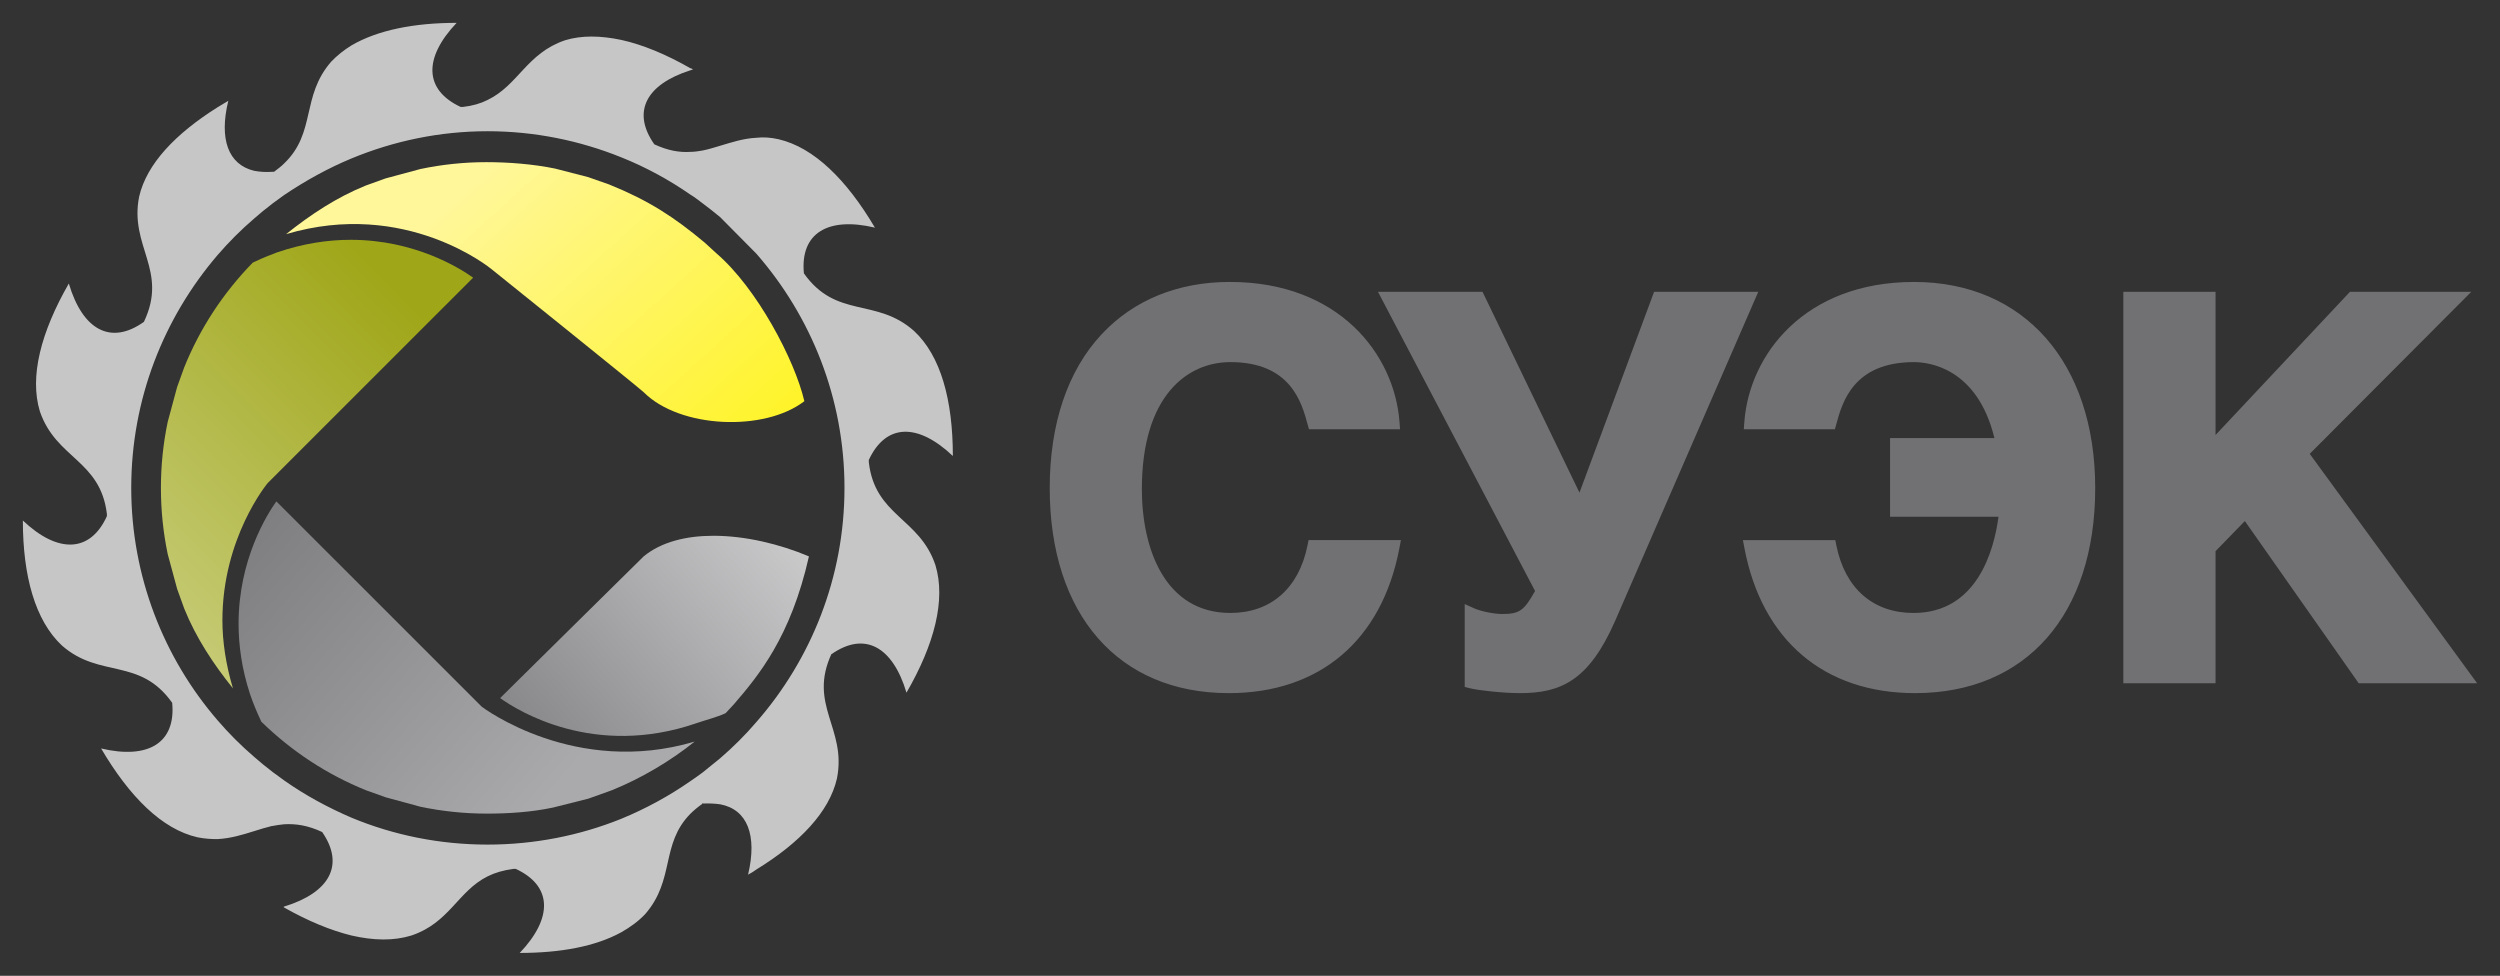 <?xml version="1.0" encoding="UTF-8" standalone="no"?>
<svg
   xmlns:svg="http://www.w3.org/2000/svg"
   xmlns="http://www.w3.org/2000/svg"
   xmlns:xlink="http://www.w3.org/1999/xlink"
   version="1.1"
   width="546.86"
   height="213.449"
   id="svg4452">
  <rect width="100%" height="100%" fill="#333333" stroke="none"/>
  <defs
     id="defs4454">
    <linearGradient
       x1="0"
       y1="0"
       x2="1"
       y2="0"
       id="linearGradient4290-0"
       xlink:href="#linearGradient932-9"
       gradientUnits="userSpaceOnUse"
       gradientTransform="matrix(76.91,85.203,85.203,-76.91,176.385,469.216)"
       spreadMethod="pad" />
    <linearGradient
       x1="0"
       y1="0"
       x2="1"
       y2="0"
       id="linearGradient932-9"
       gradientUnits="userSpaceOnUse"
       gradientTransform="matrix(20.644,-22.87,22.87,20.644,71.718,760.668)"
       spreadMethod="pad">
      <stop
         id="stop934-2"
         style="stop-color:#fff799;stop-opacity:1"
         offset="0" />
      <stop
         id="stop936-4"
         style="stop-color:#fff200;stop-opacity:1"
         offset="1" />
    </linearGradient>
    <linearGradient
       x1="0"
       y1="0"
       x2="1"
       y2="0"
       id="linearGradient4300-8"
       xlink:href="#linearGradient984-8"
       gradientUnits="userSpaceOnUse"
       gradientTransform="matrix(65.339,-64.664,-64.664,-65.339,110.814,559.481)"
       spreadMethod="pad" />
    <linearGradient
       x1="0"
       y1="0"
       x2="1"
       y2="0"
       id="linearGradient984-8"
       gradientUnits="userSpaceOnUse"
       gradientTransform="matrix(17.538,17.357,-17.357,17.538,54.117,736.439)"
       spreadMethod="pad">
      <stop
         id="stop986-3"
         style="stop-color:#c5ca74;stop-opacity:1"
         offset="0" />
      <stop
         id="stop988-0"
         style="stop-color:#9fa617;stop-opacity:1"
         offset="0.953" />
      <stop
         id="stop990-0"
         style="stop-color:#9fa617;stop-opacity:1"
         offset="0.953" />
      <stop
         id="stop992-0"
         style="stop-color:#9fa617;stop-opacity:1"
         offset="1" />
    </linearGradient>
    <linearGradient
       x1="0"
       y1="0"
       x2="1"
       y2="0"
       id="linearGradient4285-6"
       xlink:href="#linearGradient902-8"
       gradientUnits="userSpaceOnUse"
       gradientTransform="matrix(-95.251,81.88,81.88,95.251,257.179,533.633)"
       spreadMethod="pad" />
    <linearGradient
       x1="0"
       y1="0"
       x2="1"
       y2="0"
       id="linearGradient902-8"
       gradientUnits="userSpaceOnUse"
       gradientTransform="matrix(-25.568,-21.978,21.978,-25.568,93.405,743.377)"
       spreadMethod="pad">
      <stop
         id="stop904-0"
         style="stop-color:#d4d4d5;stop-opacity:1"
         offset="0" />
      <stop
         id="stop906-0"
         style="stop-color:#717073;stop-opacity:1"
         offset="0.87" />
      <stop
         id="stop908-4"
         style="stop-color:#717073;stop-opacity:1"
         offset="0.87" />
      <stop
         id="stop910-3"
         style="stop-color:#717073;stop-opacity:1"
         offset="1" />
    </linearGradient>
    <linearGradient
       x1="0"
       y1="0"
       x2="1"
       y2="0"
       id="linearGradient4295-2"
       xlink:href="#linearGradient958-8"
       gradientUnits="userSpaceOnUse"
       gradientTransform="matrix(-86.601,-75.691,-75.691,86.601,203.91,591.718)"
       spreadMethod="pad" />
    <linearGradient
       x1="0"
       y1="0"
       x2="1"
       y2="0"
       id="linearGradient958-8"
       gradientUnits="userSpaceOnUse"
       gradientTransform="matrix(-23.245,20.317,-20.317,-23.245,79.106,727.786)"
       spreadMethod="pad">
      <stop
         id="stop960-1"
         style="stop-color:#aaa9ab;stop-opacity:1"
         offset="0" />
      <stop
         id="stop962-2"
         style="stop-color:#717073;stop-opacity:1"
         offset="1" />
    </linearGradient>
  </defs>
  <g
     transform="translate(-76.57,-425.638)"
     id="layer1">
    <path
       d="m 590.608,489.47 c 0,0 -25.073,26.708 -29.402,31.324 l 0,-31.324 -20.17,0 0,85.626 20.17,0 0,-28.887 c 0.63,-0.645 4.735,-4.873 6.412,-6.594 1.896,2.701 24.905,35.482 24.905,35.482 l 25.907,0 c 0,0 -35.187,-48.215 -36.618,-50.182 1.695,-1.703 35.336,-35.444 35.336,-35.444 l -26.54,0 m -132.474,28.47 -0.119,1.595 19.931,0 0.298,-1.092 c 1.3,-4.754 3.711,-13.594 17.011,-13.594 3.26,0 13.84,1.27 17.584,16.612 l -22.826,0 0,17.208 23.72,0 c -0.995,7.417 -4.709,21.049 -18.598,21.049 -8.837,0 -14.984,-5.376 -16.865,-14.745 l -0.242,-1.192 -20.207,0 0.335,1.758 c 3.826,20.155 17.432,31.715 37.329,31.715 24.305,0 39.401,-17.186 39.401,-44.855 0,-27.39 -15.558,-45.086 -39.632,-45.086 -23.933,0 -36.022,15.874 -37.121,30.627 m -19.74,-28.47 c 0,0 -14.228,38.283 -16.325,43.927 -2.63,-5.45 -21.205,-43.927 -21.205,-43.927 l -22.871,0 c 0,0 33.63,64.045 34.364,65.446 -2.433,4.359 -3.468,5.029 -7.19,5.029 -1.937,0 -4.821,-0.648 -6.106,-1.229 l -2.097,-0.95 0,18.136 1.125,0.283 c 1.915,0.481 7.339,1.069 10.942,1.069 8.814,0 15.051,-2.585 20.837,-15.8 0,-0.004 31.313,-71.984 31.313,-71.984 l -22.785,0 m -120.835,9.27 c -7.44,7.95 -11.37,19.589 -11.37,33.66 0,27.665 15.01,44.855 39.17,44.855 19.89,0 33.492,-11.56 37.318,-31.715 l 0.335,-1.762 -20.2,0 -0.242,1.192 c -1.893,9.373 -8.04,14.745 -16.876,14.745 -14.265,0 -19.35,-13.993 -19.35,-27.092 0,-20.479 9.999,-27.777 19.35,-27.777 13.203,0 15.606,8.844 16.899,13.591 l 0.302,1.095 19.924,0 -0.119,-1.595 c -1.106,-14.749 -13.196,-30.627 -37.113,-30.627 -11.344,0 -21.034,3.953 -28.027,11.43"
       id="path882"
       style="fill:#717073;fill-opacity:1;fill-rule:nonzero;stroke:none" />
    <path
       d="m 217.362,547.346 c -0.846,0.846 -29.394,28.984 -31.395,30.996 l 0,0 c 3.886,2.794 20.568,13.166 42.877,5.514 l 0,0 c 1.695,-0.607 4.69,-1.371 6.445,-2.213 l 0,0 1.781,-1.911 c 5.391,-6.266 12.469,-14.716 16.448,-32.386 l 0,0 c -6.434,-2.723 -13.978,-4.512 -20.878,-4.512 l 0,0 c -5.942,0 -11.404,1.323 -15.278,4.512"
       id="path912"
       style="fill:url(#linearGradient4285-6);stroke:none" />
    <path
       d="m 168.518,462.614 c 0,0 -7.593,2.045 -7.604,2.049 l 0,0 -4.314,1.554 c -6.393,2.582 -12.097,6.363 -17.45,10.64 l 0,0 c 26.134,-7.779 44.698,7.451 44.989,7.697 l 0,0 c 0,0 32.322,25.97 33.224,26.872 l 0,0 c 7.984,7.991 26.511,8.662 35.154,1.967 l 0,0 c -2.086,-8.986 -10.379,-24.767 -19.283,-32.382 l 0,0 -2.47,-2.265 c -6.71,-5.625 -12.335,-9.276 -20.963,-12.76 l 0,0 -4.567,-1.602 c 0,0 -7.261,-1.874 -7.265,-1.874 l 0,0 c -4.743,-0.976 -10.118,-1.401 -14.984,-1.401 l 0,0 c -4.854,0 -9.72,0.503 -14.466,1.505"
       id="path938"
       style="fill:url(#linearGradient4290-0);stroke:none" />
    <path
       d="m 128.756,562.092 c 0,4.668 0.693,9.798 2.466,15.256 l 0,0 c 0.648,1.937 1.457,3.897 2.395,5.901 l 0,0 0.112,0.253 c 6.654,6.482 14.347,11.545 22.901,15.003 l 0,0 4.329,1.546 7.589,2.06 c 4.746,0.995 9.623,1.501 14.488,1.501 l 0,0 c 4.858,0 9.727,-0.324 14.466,-1.315 l 0,0 c 0,0 7.753,-1.952 7.764,-1.956 l 0,0 5.13,-1.837 c 6.389,-2.585 12.79,-6.359 18.143,-10.655 l 0,0 c -26.138,7.783 -46.345,-7.432 -46.565,-7.604 l 0,0 -0.045,-0.037 c 0,0 -42.653,-42.646 -44.907,-44.896 l 0,0 c -2.056,2.876 -8.267,12.745 -8.267,26.779"
       id="path964"
       style="fill:url(#linearGradient4295-2);stroke:none" />
    <path
       d="m 137.153,480.854 c -1.669,0.611 -3.401,1.33 -5.134,2.161 l 0,0 -0.149,0.056 c -6.494,6.661 -11.549,14.369 -14.999,22.912 l 0,0 -1.557,4.314 -2.056,7.607 c -0.995,4.728 -1.49,9.593 -1.49,14.462 l 0,0 c 0,4.869 0.495,9.75 1.49,14.485 l 0,0 2.056,7.596 1.557,4.322 c 2.589,6.408 6.363,12.115 10.659,17.454 l 0,0 c -1.58,-5.29 -2.31,-10.32 -2.31,-14.898 l 0,0 c 0,-18.028 9.753,-29.837 9.887,-29.994 l 0,0 0.052,-0.059 c 0,0 42.657,-42.649 44.907,-44.896 l 0,0 c -2.884,-2.06 -12.764,-8.278 -26.753,-8.282 l 0,0 c -4.918,0 -10.346,0.771 -16.161,2.761"
       id="path994"
       style="fill:url(#linearGradient4300-8);stroke:none" />
    <path
       d="m 266.615,526.726 0,-0.473 c 3.714,-7.999 10.696,-8.159 18.385,-0.872 0,-12.197 -2.619,-21.88 -8.49,-27.349 -8.304,-7.373 -16.992,-2.571 -24.093,-12.6 -0.838,-8.747 5.186,-12.454 15.535,-9.999 -6.177,-10.461 -13.319,-17.528 -21.082,-19.339 -1.747,-0.391 -3.327,-0.492 -4.843,-0.317 -2.932,0.145 -5.465,1.021 -7.92,1.744 -1.27,0.384 -2.552,0.782 -3.815,1.036 -0.872,0.145 -1.744,0.302 -2.701,0.302 -2.321,0.156 -4.88,-0.246 -7.894,-1.65 -4.988,-7.108 -1.807,-13.103 7.894,-16.195 0.246,-0.052 0.417,-0.13 0.566,-0.235 -0.149,-0.067 -0.32,-0.156 -0.566,-0.212 -5.301,-3.033 -10.457,-5.175 -15.137,-6.199 -4.526,-0.95 -8.647,-1.028 -12.279,0.078 -8.405,2.854 -10.23,9.832 -16.973,13.073 -1.431,0.73 -3.237,1.274 -5.391,1.516 l -0.473,0 c -8.006,-3.737 -8.166,-10.707 -0.883,-18.396 -9.344,0 -17.279,1.595 -22.983,4.918 -1.662,1.028 -3.167,2.217 -4.448,3.565 -6.65,7.626 -3.252,15.532 -10.305,22.275 -0.63,0.641 -1.401,1.222 -2.217,1.829 l -0.387,0 -0.089,0 c -1.423,0.086 -2.686,0 -3.882,-0.231 -5.633,-1.356 -7.686,-6.9 -5.633,-15.304 -0.775,0.469 -1.572,0.946 -2.369,1.423 -9.194,5.789 -15.464,12.361 -17.126,19.495 -2.22,10.96 6.419,16.109 1.036,27.434 -7.22,5.152 -13.401,1.825 -16.426,-8.39 -6.095,10.618 -8.643,20.36 -6.333,27.975 3.558,10.394 13.24,10.625 14.66,22.435 l 0,0.484 c -3.64,8.002 -10.696,8.233 -18.382,0.954 0,12.123 2.686,21.88 8.554,27.352 8.308,7.283 16.999,2.496 24.111,12.521 0.831,8.74 -5.19,12.443 -15.55,9.988 6.199,10.543 13.326,17.681 21.094,19.432 1.583,0.324 3.014,0.395 4.363,0.395 2.936,-0.16 5.465,-0.95 8.002,-1.74 1.27,-0.406 2.541,-0.794 3.882,-1.125 l 0.089,0 c 0.868,-0.145 1.747,-0.32 2.604,-0.38 2.522,-0.149 5.193,0.227 8.323,1.699 4.959,7.164 1.688,13.237 -8.323,16.303 0,0 -0.071,0.071 -0.153,0.071 0.082,0.089 0.153,0.089 0.153,0.142 5.238,2.951 10.159,4.996 14.753,6.121 4.824,1.11 9.191,1.196 13.076,0 8.319,-2.772 10.167,-9.671 16.653,-12.927 1.58,-0.797 3.401,-1.345 5.707,-1.654 l 0.473,0 c 8.017,3.722 8.181,10.707 0.879,18.389 8.949,0 16.571,-1.427 22.193,-4.512 1.986,-1.121 3.737,-2.395 5.242,-3.979 6.564,-7.533 3.327,-15.289 9.895,-21.954 0.801,-0.794 1.676,-1.513 2.701,-2.232 -0.074,0.082 -0.149,0.082 -0.149,0.082 0,-0.082 0.074,-0.082 0.149,-0.149 0,0 0.078,-0.078 0.153,-0.078 -0.049,0.045 -0.093,0.093 -0.153,0.145 1.345,-0.067 2.638,0 3.815,0.164 5.927,1.118 8.159,6.747 6.095,15.394 0.633,-0.328 1.267,-0.726 1.825,-1.133 9.522,-5.86 15.941,-12.596 17.614,-19.887 2.217,-11.024 -6.441,-16.087 -1.118,-27.438 0,0.086 -0.086,0.175 -0.086,0.238 7.22,-5.07 13.393,-1.736 16.418,8.408 6.102,-10.547 8.647,-20.296 6.33,-27.908 -3.487,-10.387 -13.233,-10.703 -14.57,-22.524 m -24.588,-45.589 c 11.977,13.725 19.268,31.648 19.268,51.225 0,19.585 -7.291,37.504 -19.268,51.214 -2.451,2.869 -5.078,5.469 -7.92,7.924 -1.27,1.032 -2.552,2.068 -3.815,3.092 -0.872,0.641 -1.744,1.278 -2.701,1.915 -4.668,3.252 -9.738,6.02 -15.137,8.244 -9.038,3.644 -18.948,5.637 -29.252,5.637 -10.465,0 -20.539,-2.068 -29.729,-5.879 -5.152,-2.22 -10.148,-4.91 -14.753,-8.163 -0.857,-0.637 -1.736,-1.27 -2.604,-1.904 l -0.089,-0.078 c -1.341,-1.036 -2.612,-2.049 -3.882,-3.182 -2.857,-2.448 -5.547,-5.145 -8.002,-8.002 -11.743,-13.628 -18.866,-31.473 -18.866,-50.819 0,-19.432 7.123,-37.177 18.866,-50.909 2.455,-2.85 5.145,-5.54 8.002,-7.995 1.27,-1.118 2.541,-2.153 3.882,-3.178 0,0 0.089,0 0.089,-0.078 0.868,-0.645 1.747,-1.267 2.604,-1.896 4.605,-3.107 9.601,-5.879 14.753,-8.014 9.191,-3.804 19.264,-5.95 29.729,-5.95 10.305,0 20.214,2.056 29.252,5.704 5.398,2.157 10.469,4.925 15.137,8.166 0.957,0.566 1.829,1.278 2.701,1.922 1.263,0.946 2.545,1.956 3.815,3.006 l 7.92,7.995"
       id="path1006"
       style="fill:#c6c6c7;fill-opacity:1;fill-rule:nonzero;stroke:none" />
  </g>
</svg>
